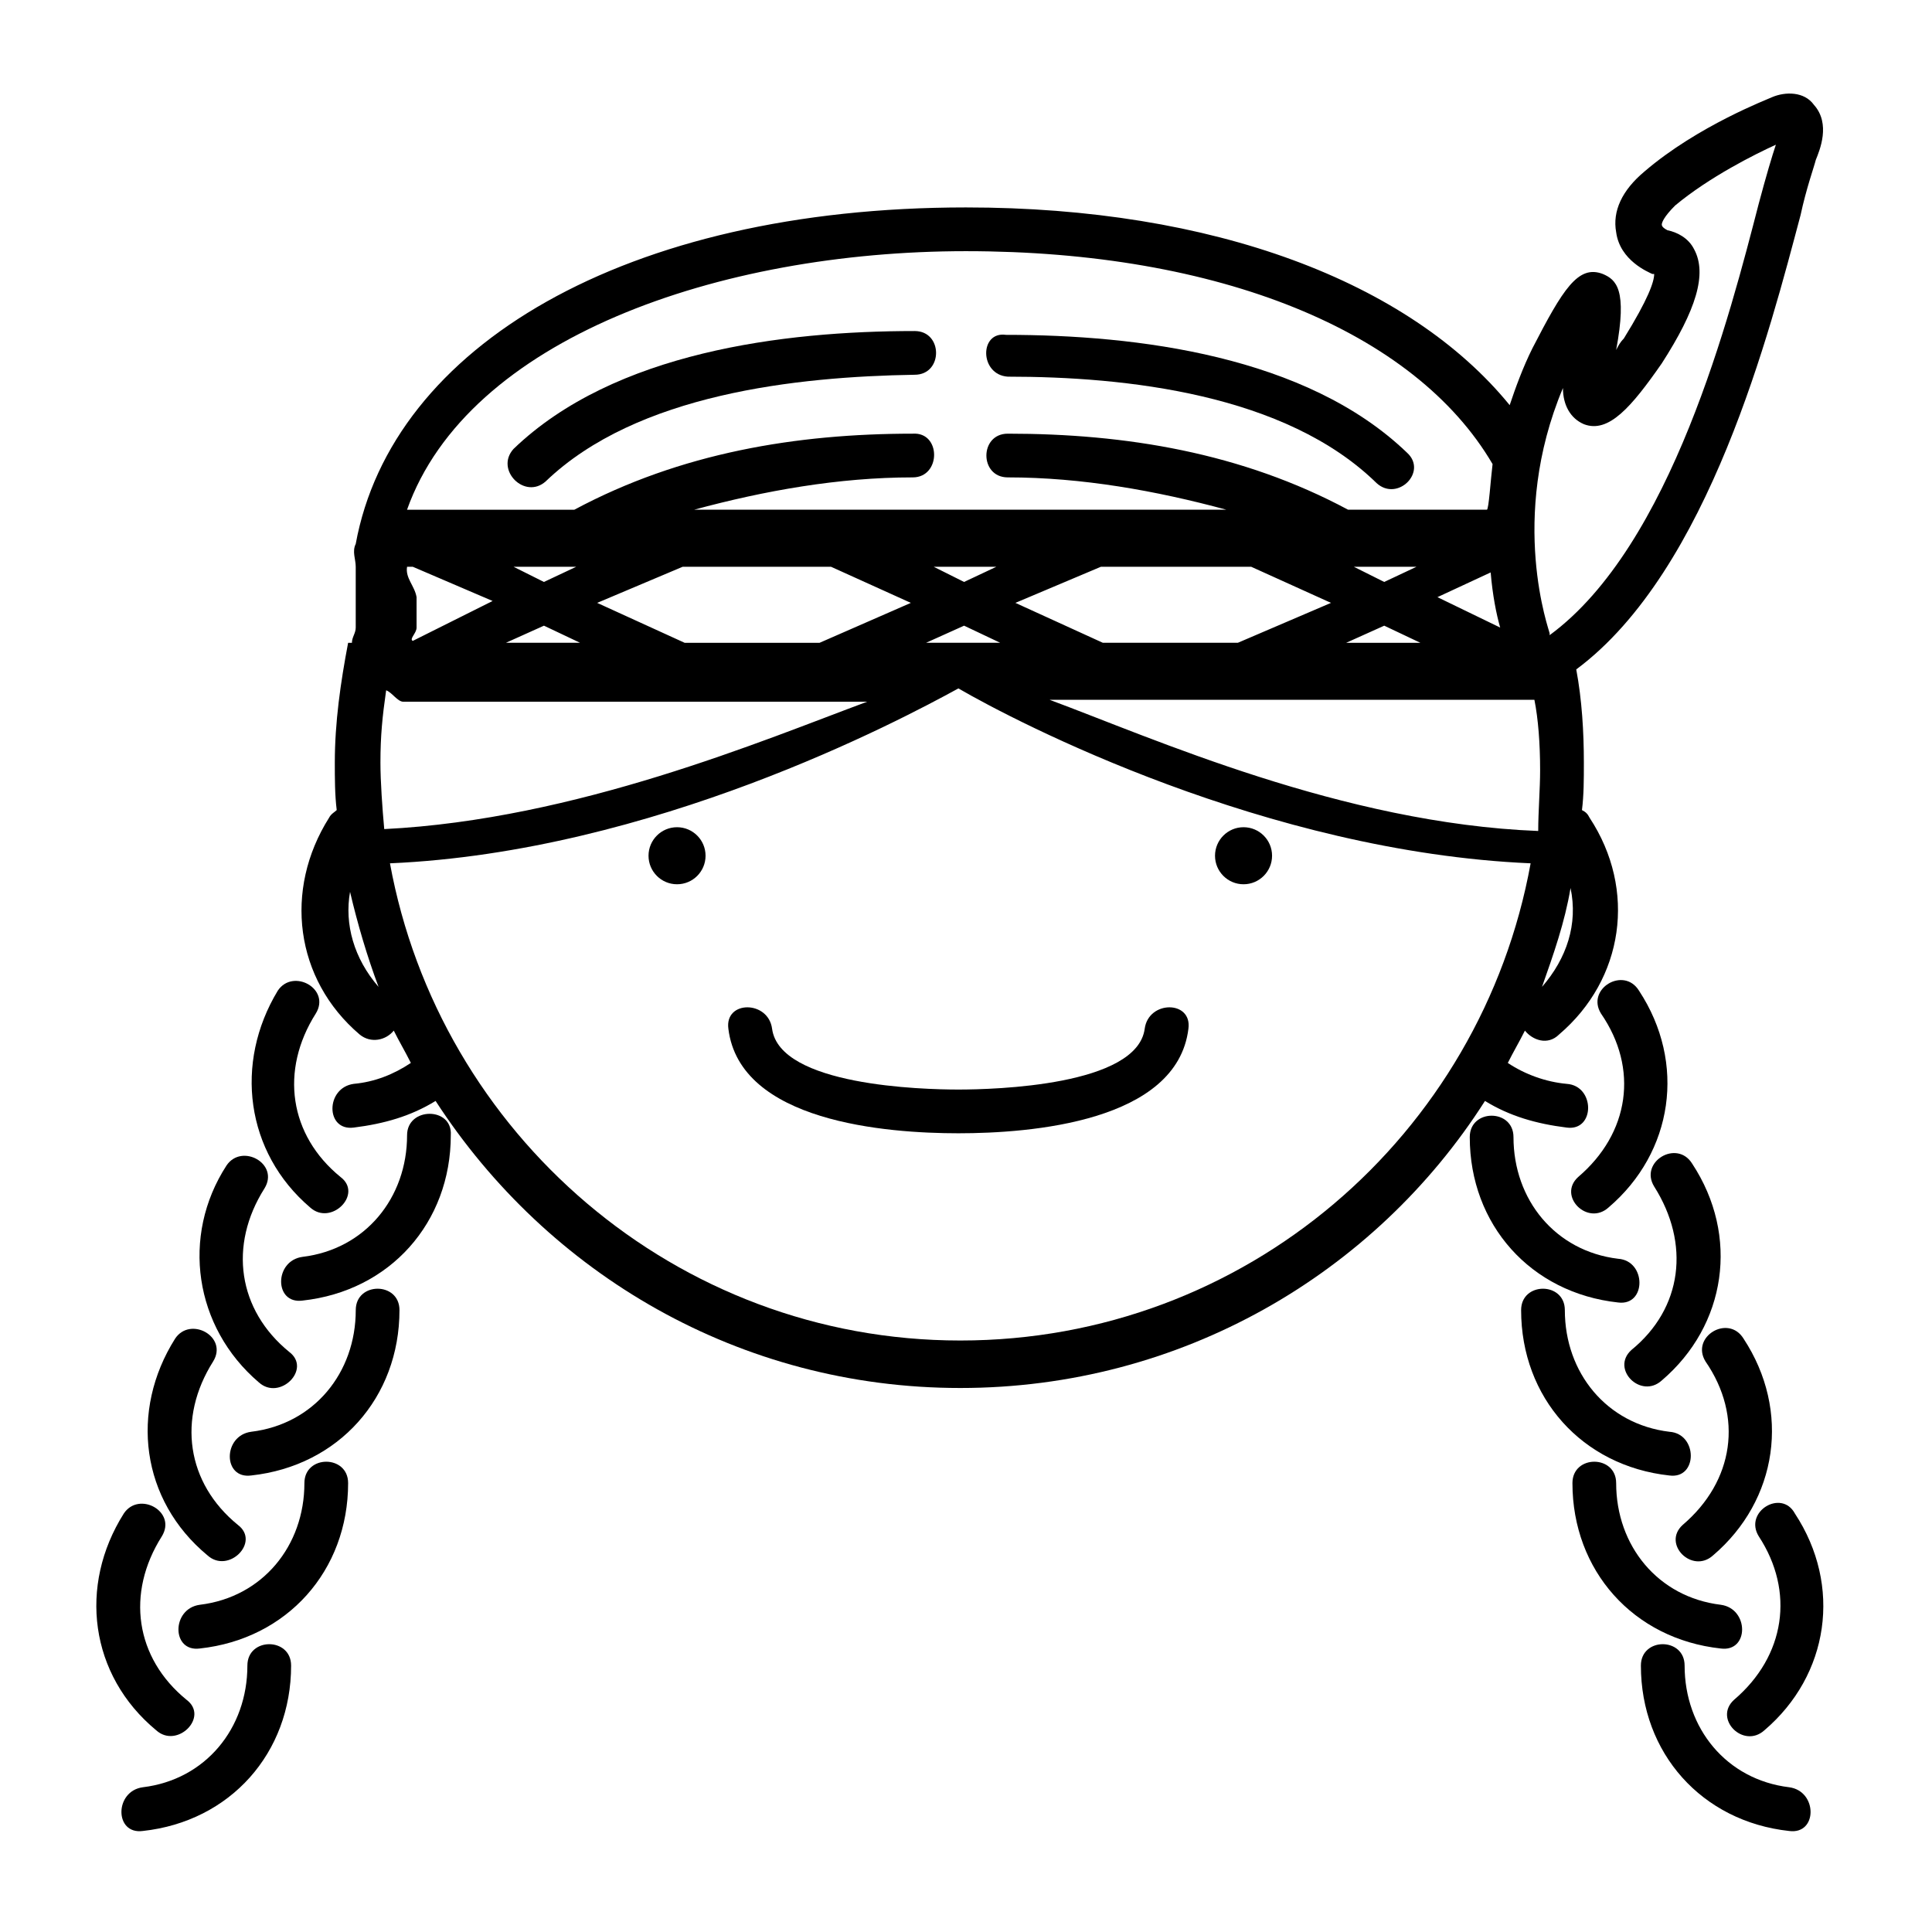<?xml version="1.0" encoding="UTF-8"?>
<!-- Uploaded to: ICON Repo, www.svgrepo.com, Generator: ICON Repo Mixer Tools -->
<svg fill="#000000" width="800px" height="800px" version="1.1" viewBox="144 144 512 512" xmlns="http://www.w3.org/2000/svg">
 <g>
  <path d="m226.18 463.98c5.543 5.039 14.105-3.527 8.062-8.062-13.602-11.082-16.121-28.215-6.551-43.328 4.031-6.551-6.047-12.09-10.078-6.047-11.586 19.148-8.562 42.828 8.566 57.438z"/>
  <path d="m212.58 510.33c5.543 5.039 14.105-3.527 8.062-8.062-13.602-11.082-16.121-28.215-6.551-43.328 4.031-6.551-6.047-12.09-10.078-6.047-12.09 18.645-8.562 42.828 8.566 57.438z"/>
  <path d="m198.98 556.18c5.543 5.039 14.105-3.527 8.062-8.062-13.602-11.082-16.121-28.215-6.551-43.328 4.031-6.551-6.047-12.09-10.078-6.047-12.086 19.148-9.066 42.828 8.566 57.438z"/>
  <path d="m185.38 602.53c5.543 5.039 14.105-3.527 8.062-8.062-13.602-11.082-16.121-28.215-6.551-43.328 4.031-6.551-6.047-12.09-10.078-6.047-12.09 19.148-9.066 42.824 8.566 57.438z"/>
  <path d="m251.88 444.84c0 16.625-11.082 30.23-27.711 32.242-7.559 1.008-7.559 12.594 0 11.586 23.176-2.519 39.297-20.656 39.297-43.832 0.504-7.551-11.586-7.551-11.586 0.004z"/>
  <path d="m238.28 491.19c0 16.625-11.082 30.23-27.711 32.242-7.559 1.008-7.559 12.594 0 11.586 23.176-2.519 39.297-20.656 39.297-43.832 0-7.551-11.586-7.551-11.586 0.004z"/>
  <path d="m224.67 537.04c0 16.625-11.082 30.23-27.711 32.242-7.559 1.008-7.559 12.594 0 11.586 23.176-2.519 39.297-20.656 39.297-43.832 0.004-7.555-11.586-7.555-11.586 0.004z"/>
  <path d="m209.56 585.4c0 16.625-11.082 30.23-27.711 32.242-7.559 1.008-7.559 12.594 0 11.586 23.176-2.519 39.297-20.656 39.297-43.832 0-7.555-11.586-7.555-11.586 0.004z"/>
  <path d="m562.23 455.92c-5.543 5.039 2.519 13.098 8.062 8.062 17.129-14.609 20.656-38.289 8.062-57.434-4.031-6.551-14.105-0.504-10.078 6.047 10.074 14.605 7.555 31.734-6.047 43.324z"/>
  <path d="m576.33 501.77c-5.543 5.039 2.519 13.098 8.062 8.062 17.129-14.609 20.656-38.289 8.062-57.434-4.031-6.551-14.105-0.504-10.078 6.047 9.57 15.109 7.555 32.238-6.047 43.324z"/>
  <path d="m589.93 548.12c-5.543 5.039 2.519 13.098 8.062 8.062 17.129-14.609 20.656-38.289 8.062-57.434-4.031-6.551-14.105-0.504-10.078 6.047 10.074 14.609 7.559 31.738-6.047 43.324z"/>
  <path d="m610.09 551.14c9.574 14.609 7.055 31.738-6.551 43.328-5.543 5.039 2.519 13.098 8.062 8.062 17.129-14.609 20.656-38.289 8.062-57.434-3.527-6.551-13.605-0.504-9.574 6.043z"/>
  <path d="m559.2 442.82c7.559 1.008 7.559-11.082 0-11.586-5.543-0.504-11.082-2.519-15.617-5.543 1.512-3.023 3.023-5.543 4.535-8.566 2.016 2.519 6.047 4.031 9.07 1.008 17.129-14.609 20.656-38.289 8.062-57.434-0.504-1.008-1.008-1.512-2.016-2.016 0.504-4.031 0.504-8.062 0.504-12.594 0-8.062-0.504-16.625-2.016-24.688 35.266-26.199 51.387-90.184 59.449-120.41 1.512-7.055 3.527-12.594 4.031-14.609 1.008-2.519 4.031-9.574-0.504-14.609-2.523-3.531-7.562-3.531-11.09-2.019-1.008 0.504-19.648 7.559-33.754 19.648-6.047 5.039-8.566 10.578-7.559 16.121 1.008 7.559 8.566 10.578 9.574 11.082h0.504c0 2.016-1.512 6.551-8.062 17.129-1.008 1.008-1.512 2.016-2.016 3.023 3.023-16.121 0-18.641-3.527-20.152-6.551-2.519-10.578 4.031-18.641 19.648-2.519 5.039-4.535 10.578-6.047 15.113-26.699-32.742-78.594-52.395-144.09-52.395-90.184 0-152.15 36.777-161.72 89.176-1.008 2.016 0 4.031 0 6.047v16.121c0 1.512-1.008 2.519-1.008 4.031h-1.008c-2.016 10.578-3.527 21.16-3.527 31.738 0 4.031 0 8.566 0.504 12.594-0.504 0.504-1.512 1.008-2.016 2.016-12.09 19.145-9.07 42.824 8.062 57.434 3.023 2.519 7.055 1.512 9.07-1.008 1.512 3.023 3.023 5.543 4.535 8.566-4.535 3.023-9.574 5.039-15.113 5.543-7.559 1.008-7.559 12.594 0 11.586 8.062-1.008 15.113-3.023 21.664-7.055 29.727 45.848 80.609 76.074 139.05 76.074 58.441 0 109.83-30.23 139.05-76.074 6.547 4.035 13.598 6.051 21.66 7.059zm-314.38-96.734c0-7.055 0.504-12.09 1.512-19.145 1.512 0.504 3.023 3.023 4.535 3.023h122.93c-27.207 10.078-77.082 31.234-127.97 33.754-0.504-5.539-1.008-12.594-1.008-17.633zm51.895-51.891-8.566 4.031-8.059-4.031zm28.211 0h39.297l21.16 9.574-24.18 10.578h-35.77l-23.176-10.578zm195.48 20.152h-19.648l10.078-4.535zm4.531-12.094 14.105-6.551c0.504 6.047 1.512 11.082 2.519 14.609zm-14.105-4.027-8.059-4.031h16.625zm-35.266-4.031 21.16 9.574-24.688 10.578h-35.77l-23.176-10.578 22.672-9.574zm-86.152 20.152 10.078-4.535 9.574 4.535zm10.078-16.121-8.062-4.031h16.625zm-101.77 16.121h-19.648l10.078-4.535zm252.91 15.113c1.008 5.039 1.512 11.586 1.512 18.641 0 5.039-0.504 11.082-0.504 16.121-51.891-2.016-102.27-24.684-129.48-34.762zm2.016 76.074c3.023-8.566 6.047-17.129 7.559-26.199 2.016 9.574-1.008 18.645-7.559 26.199zm11.086-149.12c6.551 2.519 12.594-4.535 20.656-16.121 9.07-14.105 12.09-23.68 8.566-30.23-1.512-3.023-4.535-4.535-7.055-5.039-1.008-0.504-1.512-1.008-1.512-1.512 0-0.504 0.504-2.016 3.527-5.039 9.07-7.559 21.16-13.602 26.703-16.121-1.008 3.023-2.519 8.062-4.535 15.617-7.559 29.223-23.176 90.688-55.418 114.36v-0.504c0-0.504-11.082-30.23 3.527-64.992-0.004 4.539 2.012 8.066 5.539 9.578zm-163.74-45.848c67.008 0 118.9 21.16 139.55 56.426-0.504 4.031-1.008 12.09-1.512 12.09h-36.777c-28.215-15.113-58.945-20.152-90.184-20.152-7.559 0-7.559 11.586 0 11.586 19.648 0 39.297 3.527 57.938 8.566h-141.07c18.641-5.039 38.289-8.566 57.938-8.566 7.559 0 7.559-12.09 0-11.586-30.73 0.004-61.465 5.039-89.676 20.156h-44.336c16.121-45.344 82.625-68.52 148.12-68.52zm-148.12 83.633c0.504-0.504-1.512 0-0.504 0h2.016l21.16 9.07-21.16 10.578c-1.008-0.504 1.008-2.016 1.008-3.527v-8.062c-0.504-3.019-3.023-5.035-2.519-8.059zm-15.113 86.152c2.016 8.566 4.535 17.129 7.559 25.191-6.551-7.559-9.07-16.629-7.559-25.191zm161.72 118.9c-75.57 0-138.04-54.914-151.14-126.46 69.527-3.023 135.02-37.785 150.64-46.352 15.617 9.07 81.617 43.328 151.65 46.352-13.102 72.043-75.574 126.46-151.14 126.46z"/>
  <path d="m572.8 489.17c7.559 1.008 7.559-11.082 0-11.586-16.625-2.016-27.711-15.617-27.711-32.242 0-7.559-11.586-7.559-11.586 0 0 23.172 16.121 41.309 39.297 43.828z"/>
  <path d="m586.41 535.02c7.559 1.008 7.559-11.082 0-11.586-16.625-2.016-27.711-15.617-27.711-32.242 0-7.559-11.586-7.559-11.586 0 0 23.172 16.125 41.309 39.297 43.828z"/>
  <path d="m600.01 569.28c-16.625-2.016-27.711-15.617-27.711-32.242 0-7.559-11.586-7.559-11.586 0 0 23.176 16.121 41.312 39.297 43.832 7.555 1.008 7.555-10.582 0-11.59z"/>
  <path d="m618.15 617.64c-16.625-2.016-27.711-15.617-27.711-32.242 0-7.559-11.586-7.559-11.586 0 0 23.176 16.121 41.312 39.297 43.832 7.559 1.004 7.559-10.582 0-11.59z"/>
  <path d="m330.98 370.78c0 4.176-3.383 7.559-7.559 7.559-4.172 0-7.555-3.383-7.555-7.559 0-4.172 3.383-7.559 7.555-7.559 4.176 0 7.559 3.387 7.559 7.559"/>
  <path d="m481.11 370.78c0 4.176-3.387 7.559-7.559 7.559-4.172 0-7.559-3.383-7.559-7.559 0-4.172 3.387-7.559 7.559-7.559 4.172 0 7.559 3.387 7.559 7.559"/>
  <path d="m447.36 416.62c-2.016 15.113-39.801 16.121-49.375 16.121s-47.359-1.008-49.375-16.121c-1.008-7.559-12.594-7.559-11.586 0 3.023 24.688 41.816 27.711 60.961 27.711s57.938-3.023 60.961-27.711c1.012-7.559-10.578-7.559-11.586 0z"/>
  <path d="m288.66 271.53c24.184-23.176 66.504-27.711 97.738-28.215 7.559 0 7.559-11.586 0-11.586-34.762 0-79.602 5.543-106.3 31.234-5.035 5.543 3.023 13.605 8.566 8.566z"/>
  <path d="m411.08 243.82c31.234 0 73.555 4.535 97.738 28.215 5.543 5.039 13.602-3.023 8.062-8.062-26.703-25.695-71.539-31.234-106.3-31.234-7.055-1.008-7.055 10.578 0.504 11.082z"/>
 </g>
</svg>